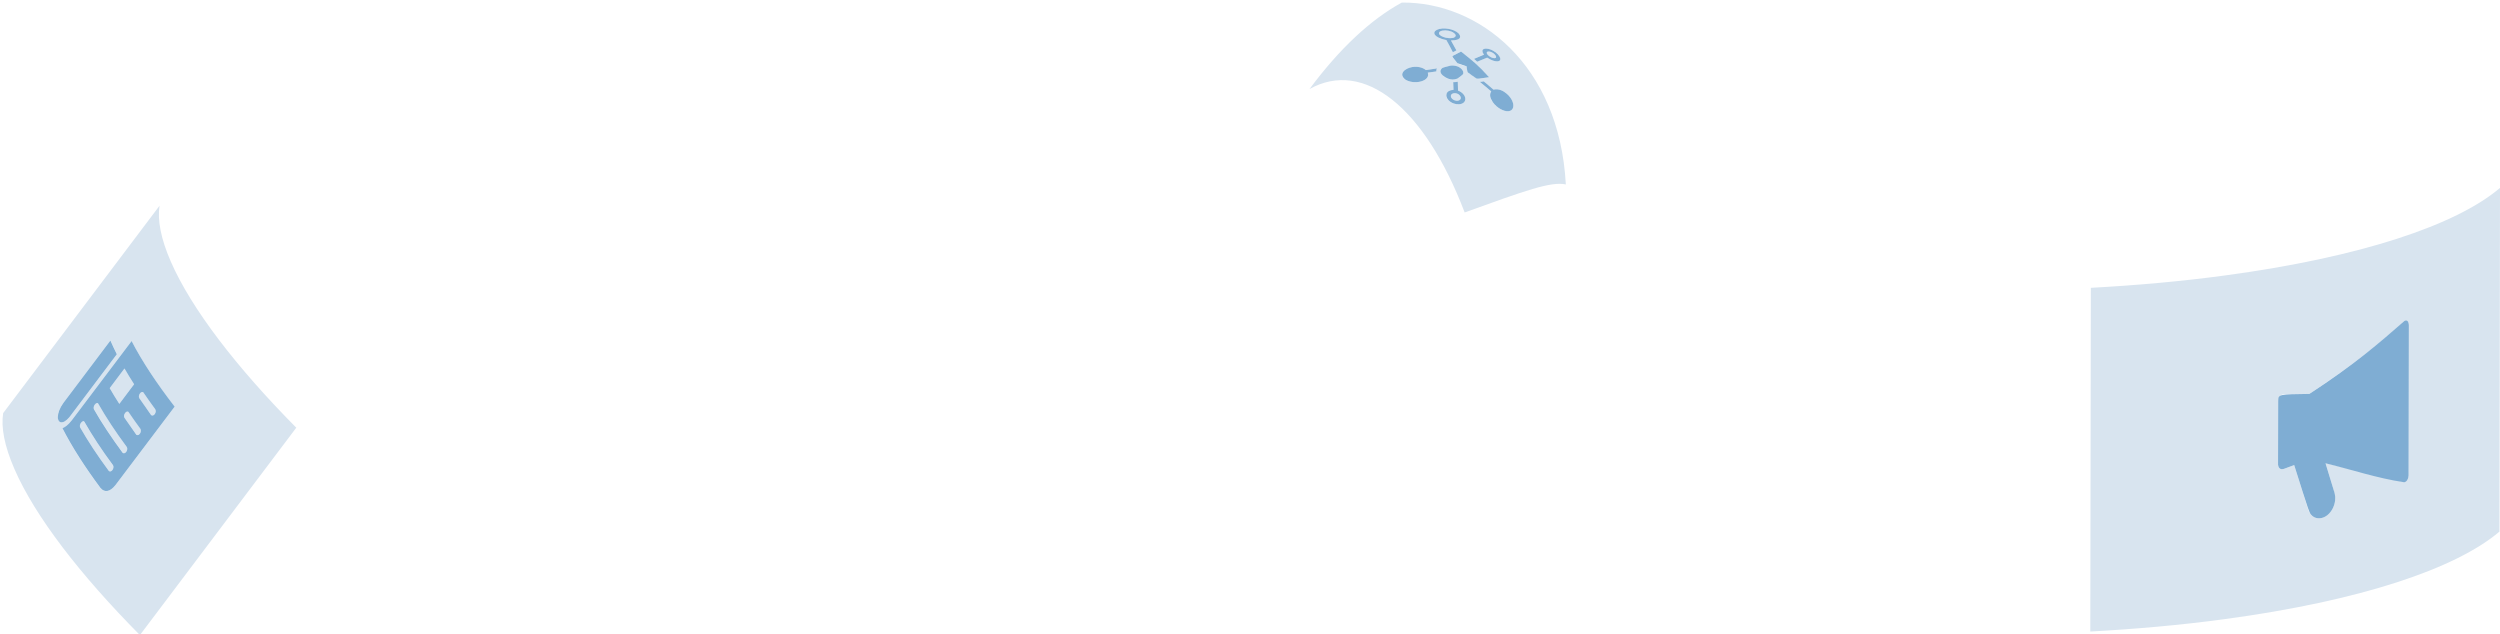 <svg width="958" height="243" viewBox="0 0 958 243" fill="none" xmlns="http://www.w3.org/2000/svg">
<g clip-path="url(#clip0)">
<path d="M43.26 178.278C39.037 172.514 35.355 166.93 32.293 161.643C31.665 160.833 30.618 162.301 30.581 163.174C30.571 163.336 30.562 163.499 30.697 163.769C33.731 169.092 37.413 174.676 41.663 180.404C42.454 181.223 43.428 179.926 43.492 179.017C43.484 178.729 43.421 178.512 43.26 178.278ZM48.573 171.28C44.351 165.516 40.668 159.932 37.607 154.645C37.014 153.862 35.967 155.33 35.894 156.176C35.885 156.338 35.875 156.501 36.01 156.771C39.044 162.094 42.727 167.678 46.976 173.406C47.767 174.225 48.741 172.928 48.806 172.019C48.77 171.767 48.699 171.487 48.573 171.28ZM53.823 164.291C52.233 162.139 50.742 160.004 49.323 157.924C48.739 157.203 47.711 158.122 47.574 159.202C47.483 159.698 47.645 159.932 47.699 160.085C49.118 162.166 50.609 164.3 52.199 166.453C52.819 167.2 53.874 166.246 54.011 165.165C54.056 164.804 53.985 164.525 53.823 164.291ZM51.383 147.242C50.099 145.206 48.85 143.198 47.701 141.208L42.045 148.737C43.158 150.7 44.407 152.709 45.727 154.771L51.383 147.242ZM59.479 156.762C57.889 154.609 56.398 152.475 54.979 150.394C54.431 149.701 53.403 150.619 53.23 151.673C53.14 152.168 53.301 152.403 53.355 152.556C54.774 154.636 56.265 156.771 57.855 158.923C58.475 159.671 59.53 158.716 59.667 157.635C59.748 157.302 59.641 156.996 59.479 156.762ZM22.401 161.031C21.782 159.383 22.488 156.87 24.293 154.393L42.325 130.463C42.334 130.526 42.406 130.58 42.415 130.643C43.133 132.309 43.949 133.993 44.802 135.705L26.769 159.635C24.415 162.544 22.867 162.058 22.401 161.031ZM23.899 164.129C24.836 163.706 25.936 163.066 27.46 161.112L50.4 130.724C54.493 138.533 60.097 147.026 66.908 155.861L44.184 185.961C42.1 188.51 40.065 188.897 38.484 187.032C32.492 178.981 27.543 171.262 23.899 164.129ZM113.536 163.895C90.625 140.766 73.303 118.286 65.401 100.12C61.633 91.429 60.276 84.323 61.139 78.829L1.213 158.302C0.35 163.796 1.707 170.902 5.474 179.593C13.35 197.795 30.699 220.239 53.61 243.368L113.536 163.895Z" fill="#D8E4EF"/>
<path d="M44.775 135.74C43.922 134.029 43.106 132.345 42.388 130.679C42.379 130.616 42.307 130.562 42.298 130.499L24.265 154.429C21.415 158.374 21.634 162.202 23.894 161.814C25.182 161.598 26.327 160.148 26.742 159.671L44.775 135.74ZM30.697 163.769C30.239 162.58 31.574 161.103 32.168 161.436C32.24 161.49 32.312 161.544 32.321 161.607C35.355 166.93 39.037 172.514 43.287 178.242C43.906 179.215 42.913 180.836 42.05 180.638C41.95 180.62 41.816 180.575 41.663 180.404C37.413 174.675 33.731 169.091 30.697 163.769ZM35.983 156.807C35.526 155.618 36.86 154.141 37.454 154.474C37.526 154.528 37.598 154.582 37.607 154.645C40.641 159.968 44.324 165.552 48.573 171.28C49.192 172.253 48.2 173.874 47.336 173.676C47.237 173.658 47.102 173.613 46.949 173.442C42.691 167.65 38.981 162.102 35.983 156.807ZM47.699 160.085C47.115 159.139 48.171 157.509 48.972 157.716C49.17 157.752 49.251 157.869 49.296 157.959C50.715 160.04 52.206 162.174 53.796 164.327C54.416 165.3 53.423 166.921 52.559 166.723C52.361 166.687 52.244 166.543 52.172 166.489C50.609 164.3 49.118 162.165 47.699 160.085ZM42.045 148.737L47.701 141.207C48.814 143.171 50.063 145.179 51.383 147.242L45.727 154.771C44.407 152.709 43.158 150.7 42.045 148.737ZM53.391 152.583C52.807 151.637 53.863 150.007 54.664 150.214C54.862 150.25 54.943 150.367 54.988 150.457C56.407 152.537 57.898 154.672 59.488 156.825C60.108 157.797 59.115 159.418 58.251 159.22C58.053 159.184 57.936 159.04 57.864 158.986C56.328 156.762 54.81 154.663 53.391 152.583ZM66.935 155.825C60.089 146.962 54.493 138.532 50.427 130.688L27.487 161.076C25.963 163.03 24.863 163.67 23.926 164.093C27.57 171.226 32.519 178.945 38.511 186.996C40.092 188.861 42.163 188.5 44.211 185.924L66.935 155.825Z" fill="#7FADD3"/>
<path d="M884.954 150.943C896.542 143.127 907.45 135.679 920.979 123.352C922.866 121.621 923.076 124.401 923.076 124.454L922.971 182.152C922.919 182.572 922.709 184.722 921.136 184.722C914.791 183.201 914.791 183.201 891.141 177.484C895.127 190.545 895.127 190.545 894.602 192.853C893.711 196.787 889.883 199.934 886.579 198.045C885.845 197.626 884.849 196.734 884.377 194.898C881.493 185.667 881.44 185.509 879.133 178.218L875.148 179.687C875.043 179.687 874.938 179.739 874.833 179.739C874.046 179.844 873.155 179.739 872.945 178.061L872.998 153.565C873.103 152.149 873.942 151.205 875.148 151.1L884.954 150.943ZM958 72.001C941.325 86.216 904.723 98.542 852.494 105.571C835.819 107.826 818.619 109.347 801.21 110.292L801 242.001C818.357 241.057 835.609 239.536 852.285 237.28C904.513 230.252 941.062 217.925 957.79 203.71L958 72.001Z" fill="#D8E4EF"/>
<path d="M921.713 122.828C921.556 122.933 921.346 122.985 921.241 123.09C911.645 131.483 902.625 139.403 884.954 150.943C873.103 151.1 873.103 151.1 872.998 153.565L872.945 178.061C873.155 179.949 874.414 179.844 874.833 179.739C874.938 179.739 875.043 179.687 875.148 179.687L879.133 178.218C884.901 196.472 884.901 196.472 885.688 197.311C887.733 199.619 891.876 198.937 893.973 194.689C894.917 192.695 895.127 190.65 894.497 188.552C893.501 185.247 892.138 180.841 891.141 177.536C901.157 179.949 910.911 183.254 921.136 184.775C921.818 184.88 922.814 184.146 922.971 182.205L923.076 124.507C922.919 122.461 921.87 122.776 921.713 122.828Z" fill="#7FADD3"/>
<path d="M571.797 20.12C570.654 19.527 569.455 19.57 569.744 20.457C569.8 20.636 569.953 20.935 570.376 21.308C571.476 22.28 573.379 22.694 573.302 21.755C573.268 21.306 572.741 20.614 571.797 20.12ZM554.978 11.765C552.957 11.396 550.911 11.932 551.492 13.069C551.662 13.396 552.052 13.712 552.646 13.988C555.132 15.114 558.402 14.657 557.727 13.263C557.521 12.858 556.714 12.083 554.978 11.765ZM558.393 35.878C556.879 35.283 555.516 36.174 556.118 37.36C556.154 37.437 556.235 37.58 556.45 37.814C557.737 39.089 559.725 38.744 559.792 37.566C559.828 36.934 559.232 36.213 558.393 35.878ZM572.029 19.355C572.985 19.857 573.582 20.419 573.777 20.603C575.805 22.751 574.826 23.598 573.477 23.522C572.771 23.49 571.594 23.211 569.96 22.11L569.907 22.056C568.759 22.524 567.202 23.124 566.061 23.632L564.831 22.537C565.975 22.049 567.508 21.38 568.669 20.92C567.052 18.767 568.909 18.458 570.059 18.647C570.686 18.769 571.366 18.997 572.029 19.355ZM555.116 11.06C556.029 11.232 556.9 11.517 557.701 11.933C560.902 13.842 559.146 14.999 558.203 15.268C557.431 15.492 556.501 15.504 556.015 15.514C556.642 16.663 557.466 18.176 558.101 19.313C557.909 19.414 557.909 19.414 556.747 20.033C556.016 18.618 555.075 16.725 554.258 15.358C550.09 14.571 548.708 12.7 550.288 11.619C551.262 10.91 553.201 10.691 555.116 11.06ZM570.612 29.589C566.35 30.228 566.35 30.228 566.273 30.212C566.151 30.183 566.151 30.183 562.565 27.819L562.014 25.427C560.948 25.062 559.419 24.83 558.472 24.21L556.591 21.949C556.385 21.491 556.385 21.491 559.509 19.961C559.615 19.908 559.771 19.836 559.877 19.783C564.179 23.162 566.556 25.029 570.612 29.589ZM577.31 35.859C578.212 36.626 578.718 37.375 578.908 37.645C581.282 41.674 578.986 43.266 576.27 42.375C573.619 41.493 569.755 37.807 571.445 35.062C570.137 33.951 568.403 32.445 567.042 31.386C567.593 31.385 567.593 31.385 568.585 31.202C569.702 32.15 571.225 33.389 572.305 34.365C574.387 33.854 576.169 34.895 577.31 35.859ZM558.421 25.417C559.085 25.669 559.507 25.989 559.844 26.252C560.916 27.346 560.993 28.178 560.067 28.973C558.033 30.44 558.033 30.44 556.972 30.487C556.218 30.528 554.721 30.407 553.271 29.27C550.676 27.095 552.52 26.068 553.431 25.742C556.625 24.951 556.96 24.875 558.421 25.417ZM558.717 34.713C559.865 35.115 560.498 35.807 560.701 36.032C562.683 38.592 560.631 40.241 558.234 39.956C554.949 39.568 552.966 36.459 555.074 34.989C555.765 34.515 556.561 34.466 556.981 34.448C556.957 33.562 556.906 32.375 556.873 31.502C557.648 31.51 558.077 31.48 558.632 31.34C558.656 32.331 558.698 33.69 558.717 34.713ZM550.623 26.279C550.372 26.73 550.41 27.147 550.421 27.367C549.434 27.517 548.115 27.71 547.123 27.84C548.23 30.909 542.687 32.475 539.135 30.826C536.409 29.556 536.763 27.136 539.832 26.029C542.108 25.204 544.867 25.557 546.402 26.857L550.672 26.206C550.655 26.23 550.639 26.255 550.623 26.279ZM600.025 70.673C597.535 24.556 566.51 0.704 537.167 0.985C525.168 7.529 513.272 18.681 501.799 34.127C522.585 22.492 545.928 41.061 561.257 81.414C584.625 72.974 594.292 69.47 600.025 70.673Z" fill="#D8E4EF"/>
<path d="M570.612 29.589C566.207 30.256 566.207 30.256 565.707 30.025C565.463 29.914 562.569 27.839 562.565 27.819C562.103 27.242 562.174 26.137 562.014 25.426L558.472 24.209C556.514 21.773 556.514 21.773 556.568 21.614C556.614 21.467 556.651 21.333 559.873 19.762C564.179 23.161 566.556 25.029 570.612 29.589Z" fill="#7FADD3"/>
<path d="M558.421 25.416C559.907 25.974 560.701 27.006 560.726 27.732C560.746 28.491 560.746 28.491 558.544 30.075C557.906 30.39 555.63 31.214 552.873 28.913C551.675 27.822 551.883 26.987 552.281 26.475C552.704 25.926 552.704 25.926 555.705 25.183C556.281 25.092 557.167 24.961 558.421 25.416Z" fill="#7FADD3"/>
<path d="M554.978 11.764C555.89 11.936 556.419 12.204 556.643 12.319C558.571 13.459 557.763 14.262 556.803 14.502C554.664 15.046 550.742 13.734 551.508 12.387C551.841 11.761 553.397 11.479 554.978 11.764ZM555.116 11.06C551.542 10.389 548.566 11.806 549.985 13.489C550.382 13.952 551.463 14.822 554.246 15.35C555.006 16.749 556.053 18.589 556.735 20.024L556.927 19.923C557.823 19.463 557.823 19.463 558.101 19.313C557.474 18.164 556.65 16.651 556.015 15.514C560.469 15.483 559.802 13.579 558.775 12.656C557.954 11.926 556.587 11.324 555.116 11.06Z" fill="#7FADD3"/>
<path d="M558.393 35.878C558.955 36.097 559.276 36.437 559.373 36.556C560.398 37.85 559.309 38.729 558.086 38.597C556.386 38.409 555.318 36.784 556.394 36.002C556.877 35.654 557.673 35.605 558.393 35.878ZM558.717 34.713L558.628 31.319C558.081 31.447 557.644 31.49 556.869 31.482C556.894 32.367 556.945 33.554 556.977 34.427C553.999 34.583 553.535 36.771 555.126 38.464C557.378 40.673 561.381 40.392 561.511 38.014C561.574 36.71 560.378 35.301 558.717 34.713Z" fill="#7FADD3"/>
<path d="M571.797 20.12C572.281 20.375 572.59 20.654 572.683 20.753C573.665 21.769 573.393 22.331 572.57 22.29C571.036 22.196 569.108 20.453 569.894 19.866C570.168 19.643 570.935 19.663 571.797 20.12ZM572.03 19.354C569.67 18.119 567.588 18.472 568.135 20.028C568.256 20.376 568.511 20.707 568.673 20.941C567.516 21.42 565.976 22.049 564.835 22.557L566.066 23.652C567.222 23.172 568.747 22.515 569.911 22.076L569.964 22.13C572.923 24.106 575.376 23.862 574.862 22.203C574.634 21.411 573.657 20.203 572.03 19.354Z" fill="#7FADD3"/>
<path d="M577.31 35.858C580.518 38.57 580.829 42.503 577.855 42.627C576.313 42.705 573.749 41.509 572.04 39.151C570.887 37.363 570.725 36.208 571.441 35.041C570.133 33.929 568.399 32.424 567.038 31.365C567.589 31.363 567.589 31.363 568.581 31.181C569.697 32.129 571.221 33.368 572.301 34.344C574.387 33.853 576.169 34.894 577.31 35.858Z" fill="#7FADD3"/>
<path d="M550.623 26.279C550.372 26.73 550.411 27.147 550.422 27.367C549.434 27.517 548.116 27.71 547.124 27.84C548.23 30.908 542.688 32.475 539.135 30.826C538.854 30.69 538.663 30.579 538.554 30.505C535.604 28.251 538.576 26.104 541.176 25.693C543.168 25.369 545.172 25.815 546.403 26.857C547.689 26.66 549.387 26.403 550.672 26.206C550.656 26.23 550.639 26.255 550.623 26.279Z" fill="#7FADD3"/>
</g>
<defs>
<clipPath id="clip0">
<rect width="958" height="243" fill="white"/>
</clipPath>
</defs>
</svg>
